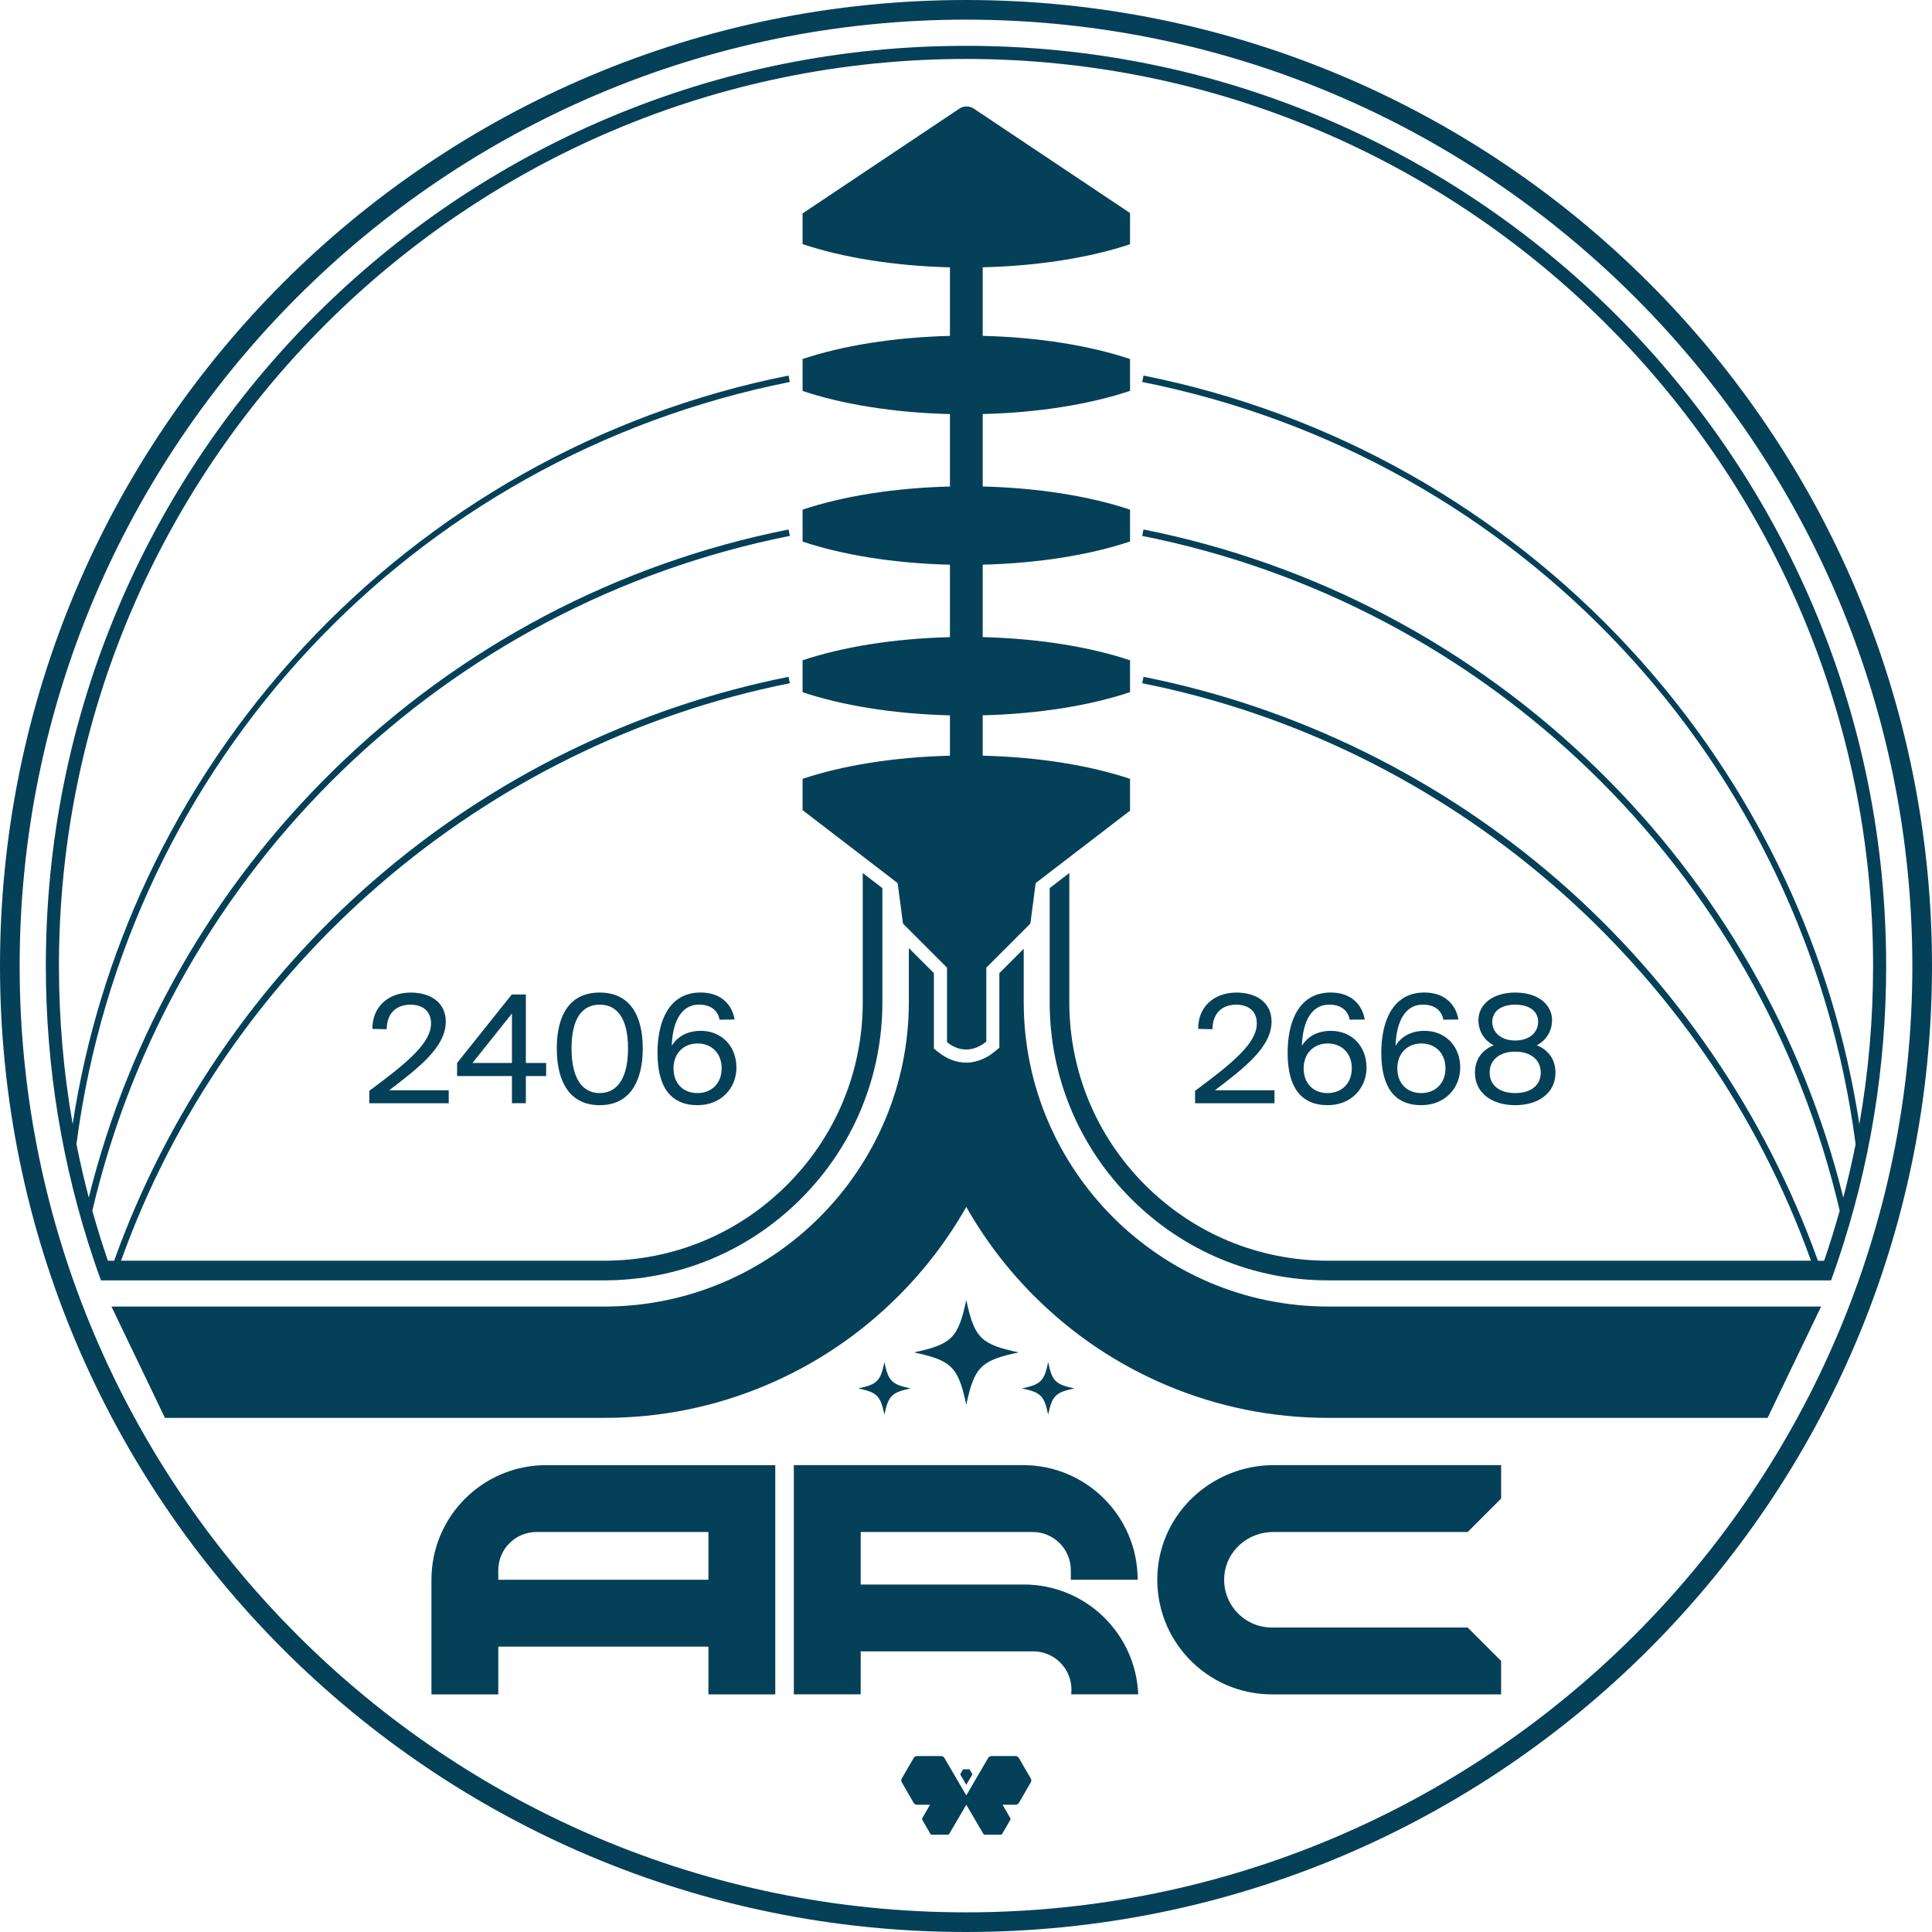 <svg width="309" height="309" viewBox="0 0 309 309" fill="none" xmlns="http://www.w3.org/2000/svg">
<g clip-path="url(#clip0_16307_49709)">
<path d="M180.734 39.073V34.07L155.759 17.381C155.054 16.909 154.135 16.909 153.433 17.381L128.363 34.134V39.042C134.7 41.166 142.897 42.531 151.931 42.757V53.723C142.903 53.943 134.706 55.301 128.363 57.42V62.53C134.706 64.648 142.903 66.006 151.931 66.227V77.814C142.903 78.035 134.706 79.393 128.363 81.511V86.621C134.706 88.74 142.903 90.098 151.931 90.318V101.906C142.903 102.126 134.706 103.484 128.363 105.603V110.713C134.706 112.831 142.903 114.189 151.931 114.41V120.866C142.903 121.086 134.706 122.444 128.363 124.563V129.575L134.85 134.55L143.568 141.239L144.423 147.722L151.465 154.764V166.692C152.409 167.443 153.448 167.856 154.536 167.856C155.68 167.856 156.768 167.4 157.749 166.578V154.764L162.672 149.841L164.793 147.719L165.646 141.236L174.229 134.651L180.737 129.658V124.566C174.398 122.444 166.2 121.083 157.17 120.86V114.404C166.2 114.18 174.398 112.819 180.737 110.698V105.606C174.398 103.484 166.2 102.123 157.17 101.9V90.312C166.2 90.088 174.398 88.727 180.737 86.606V81.514C174.398 79.393 166.2 78.032 157.17 77.808V66.221C166.2 65.997 174.398 64.636 180.737 62.514V57.423C174.398 55.301 166.2 53.94 157.17 53.717V42.751C166.197 42.534 174.391 41.179 180.737 39.063L180.734 39.073Z" fill="#054059"/>
<path d="M154.5 0C69.172 0 0 69.172 0 154.5C0 239.828 69.172 309 154.5 309C239.828 309 309 239.828 309 154.5C309 69.172 239.828 0 154.5 0ZM154.5 305.858C71.042 305.858 3.142 237.958 3.142 154.5C3.142 71.042 71.042 3.142 154.5 3.142C237.958 3.142 305.858 71.042 305.858 154.5C305.858 237.958 237.958 305.858 154.5 305.858Z" fill="#054059"/>
<path d="M301.668 154.5C301.668 170.637 299.075 186.494 293.955 201.635C293.918 201.748 293.879 201.859 293.842 201.972C293.664 202.499 293.477 203.036 293.293 203.56C293.161 203.928 293.023 204.32 292.858 204.777H212.398C200.507 204.777 189.327 200.145 180.919 191.739C172.51 183.331 167.881 172.151 167.881 160.26V142.045L171.023 139.632V160.26C171.023 171.311 175.327 181.7 183.141 189.517C190.955 197.331 201.347 201.635 212.398 201.635H289.645C272.748 154.433 231.778 119.051 182.681 109.275L182.887 108.248C207.377 113.125 230.334 124.403 249.276 140.865C268.012 157.149 282.429 178.386 290.752 201.638H291.745C291.785 201.528 291.822 201.414 291.861 201.304C292.726 198.769 293.517 196.209 294.237 193.634C281.457 138.98 237.796 96.685 182.681 85.711L182.887 84.684C210.292 90.14 235.402 103.402 255.502 123.033C274.814 141.898 288.361 165.527 294.81 191.534C295.555 188.708 296.211 185.863 296.782 182.997C288.796 122.006 243.145 73.136 182.685 61.095L182.89 60.068C197.84 63.045 212.162 68.36 225.457 75.864C238.479 83.215 250.254 92.513 260.453 103.5C270.685 114.517 279.097 126.981 285.455 140.543C291.297 153.007 295.301 166.189 297.382 179.787C298.842 171.483 299.577 163.034 299.577 154.503C299.577 74.51 234.497 9.429 154.504 9.429C74.51 9.429 9.427 74.506 9.427 154.5C9.427 163.028 10.163 171.48 11.622 179.784C13.7 166.186 17.707 153.007 23.549 140.54C29.91 126.978 38.319 114.514 48.551 103.497C58.753 92.51 70.528 83.212 83.55 75.861C96.845 68.357 111.167 63.042 126.117 60.065L126.323 61.092C65.862 73.13 20.211 122 12.226 182.991C12.796 185.857 13.455 188.705 14.197 191.534C20.64 165.527 34.19 141.898 53.505 123.033C73.606 103.399 98.715 90.137 126.12 84.684L126.326 85.711C71.212 96.685 27.55 138.98 14.77 193.637C15.487 196.212 16.281 198.766 17.146 201.301C17.183 201.414 17.222 201.524 17.262 201.638H18.255C26.578 178.386 40.995 157.149 59.734 140.865C78.676 124.403 101.633 113.125 126.123 108.248L126.329 109.275C77.232 119.051 36.262 154.433 19.365 201.635H96.612C107.663 201.635 118.052 197.331 125.869 189.517C133.686 181.703 137.987 171.314 137.987 160.26V139.632L141.129 142.045V160.26C141.129 172.151 136.5 183.331 128.091 191.739C119.683 200.148 108.503 204.777 96.612 204.777H16.146L16.064 204.55C15.999 204.375 15.938 204.201 15.874 204.026L15.708 203.563C15.613 203.296 15.521 203.033 15.429 202.766C15.337 202.502 15.245 202.239 15.156 201.972C15.12 201.859 15.08 201.748 15.043 201.635C9.927 186.494 7.33 170.637 7.33 154.5C7.33 134.633 11.22 115.36 18.896 97.216C22.584 88.494 27.151 80.082 32.464 72.216C37.727 64.424 43.776 57.094 50.434 50.436C57.092 43.778 64.421 37.73 72.214 32.467C80.083 27.151 88.492 22.587 97.213 18.896C115.357 11.223 134.63 7.33 154.497 7.33C174.365 7.33 193.637 11.22 211.782 18.896C220.503 22.583 228.912 27.151 236.781 32.467C244.573 37.73 251.9 43.775 258.561 50.436C265.219 57.094 271.265 64.424 276.531 72.216C281.847 80.082 286.411 88.494 290.099 97.216C297.775 115.36 301.665 134.633 301.665 154.5H301.668Z" fill="#054059"/>
<path d="M96.652 226.775H26.382L17.826 208.968H96.652C123.508 208.968 145.359 187.117 145.359 160.26V151.631L149.366 155.637V167.709L150.157 168.338C151.49 169.398 153.004 169.956 154.531 169.956C156.058 169.956 157.71 169.346 159.089 168.187L159.837 167.559V155.634L163.731 151.741V160.257C163.731 187.114 185.581 208.964 212.438 208.964H291.264L282.708 226.772H212.438C203.462 226.772 194.75 225.012 186.547 221.542C178.626 218.192 171.514 213.397 165.407 207.291C161.128 203.008 157.492 198.232 154.546 193.03C151.6 198.232 147.965 203.008 143.682 207.291C137.576 213.397 130.464 218.192 122.543 221.542C114.337 225.012 105.624 226.772 96.649 226.772L96.652 226.775Z" fill="#054059"/>
<path d="M154.545 207.919C154.545 208.738 154.545 208.738 154.545 207.919C153.261 213.973 152.221 215.016 146.164 216.3C152.218 217.584 153.261 218.624 154.545 224.681C154.545 223.861 154.545 223.861 154.545 224.681C155.83 218.627 156.869 217.584 162.926 216.3C156.872 215.016 155.83 213.976 154.545 207.919Z" fill="#054059"/>
<path d="M167.642 217.87C167.642 218.28 167.642 218.28 167.642 217.87C167.001 220.898 166.48 221.416 163.451 222.06C166.48 222.701 166.998 223.222 167.642 226.251C167.642 225.84 167.642 225.84 167.642 226.251C168.282 223.222 168.803 222.704 171.832 222.06C168.803 221.419 168.285 220.898 167.642 217.87Z" fill="#054059"/>
<path d="M141.452 217.87C141.452 218.28 141.452 218.28 141.452 217.87C140.812 220.898 140.29 221.416 137.262 222.06C140.29 222.701 140.808 223.222 141.452 226.251C141.452 225.84 141.452 225.84 141.452 226.251C142.093 223.222 142.614 222.704 145.643 222.06C142.614 221.419 142.096 220.898 141.452 217.87Z" fill="#054059"/>
<path d="M203.6 245.023H234.742L240.088 239.677V234.331H203.716C193.919 234.331 185.627 241.903 185.121 251.688C184.572 262.254 192.978 270.994 203.425 270.994H240.085V265.648L234.739 260.302H203.425C198.974 260.302 195.415 256.494 195.82 251.964C196.172 248 199.621 245.027 203.6 245.027V245.023Z" fill="#054059"/>
<path d="M163.726 253.426H137.657V245.024H165.155C168.53 245.024 171.264 247.758 171.264 251.133V252.66H181.956C181.956 242.534 173.75 234.328 163.625 234.328H126.965V270.988H137.657V264.115H165.256C168.631 264.115 171.365 266.85 171.365 270.225L171.328 270.988H182.045C181.644 261.218 173.597 253.42 163.729 253.42L163.726 253.426Z" fill="#054059"/>
<path d="M69.004 252.663V270.995H79.696V263.355H113.303V270.995H123.995V234.334H87.335C77.21 234.334 69.004 242.541 69.004 252.666V252.663ZM113.303 252.663H79.696V251.136C79.696 247.761 82.431 245.027 85.806 245.027H113.303V252.666V252.663Z" fill="#054059"/>
<path d="M155.527 283.783L155.058 282.977H154.037L153.568 283.783L154.546 285.457L155.527 283.783Z" fill="#054059"/>
<path d="M164.864 284.454L162.954 281.162C162.847 280.978 162.65 280.864 162.436 280.864H158.561C158.347 280.864 158.15 280.978 158.043 281.165L154.545 287.152L151.048 281.165C150.94 280.981 150.744 280.864 150.53 280.864H146.655C146.44 280.864 146.244 280.978 146.137 281.162L144.227 284.454C144.12 284.638 144.12 284.868 144.227 285.055L146.128 288.347C146.235 288.534 146.431 288.644 146.646 288.644H148.745L147.516 290.778C147.461 290.87 147.461 290.983 147.516 291.078L148.791 293.286C148.844 293.378 148.942 293.436 149.052 293.436H151.575C151.682 293.436 151.78 293.378 151.832 293.286L154.548 288.648L157.264 293.286C157.317 293.378 157.415 293.436 157.522 293.436H160.045C160.152 293.436 160.25 293.378 160.302 293.286L161.578 291.078C161.633 290.986 161.633 290.873 161.578 290.778L160.348 288.644H162.448C162.663 288.644 162.859 288.531 162.966 288.347L164.867 285.055C164.974 284.868 164.974 284.641 164.867 284.454H164.864Z" fill="#054059"/>
<path d="M203.372 163.38C203.372 167.467 199.053 170.765 194.31 174.379H203.841V176.449H191.141V174.459C197.373 169.852 201.011 166.786 201.011 163.672C201.011 161.839 199.807 160.686 197.713 160.686C195.8 160.686 193.967 161.707 193.915 164.613L191.637 164.561C191.585 161.183 194.019 158.749 197.765 158.749C201.011 158.749 203.369 160.398 203.369 163.384L203.372 163.38Z" fill="#054059"/>
<path d="M208.215 167.28C209.027 165.919 210.545 164.871 212.878 164.871C216.152 164.871 218.561 167.28 218.561 170.763C218.561 174.009 216.127 176.759 212.354 176.759C207.955 176.759 205.938 173.748 205.938 168.378C205.938 163.427 207.719 158.74 212.826 158.74C216.283 158.74 217.905 160.861 218.273 163.059L215.864 163.087C215.575 161.514 214.371 160.677 212.565 160.677C209.843 160.677 208.35 163.243 208.218 167.277L208.215 167.28ZM212.329 174.824C214.607 174.824 216.204 173.252 216.204 170.87C216.204 168.488 214.631 166.891 212.354 166.891C210.076 166.891 208.503 168.516 208.503 170.87C208.503 173.224 209.996 174.824 212.326 174.824H212.329Z" fill="#054059"/>
<path d="M223.198 167.28C224.01 165.919 225.527 164.871 227.86 164.871C231.134 164.871 233.544 167.28 233.544 170.763C233.544 174.009 231.11 176.759 227.336 176.759C222.937 176.759 220.92 173.748 220.92 168.378C220.92 163.427 222.701 158.74 227.808 158.74C231.266 158.74 232.888 160.861 233.255 163.059L230.846 163.087C230.558 161.514 229.353 160.677 227.547 160.677C224.825 160.677 223.332 163.243 223.201 167.277L223.198 167.28ZM227.308 174.824C229.586 174.824 231.183 173.252 231.183 170.87C231.183 168.488 229.611 166.891 227.333 166.891C225.055 166.891 223.483 168.516 223.483 170.87C223.483 173.224 224.976 174.824 227.305 174.824H227.308Z" fill="#054059"/>
<path d="M248.23 163.197C248.23 164.61 247.549 166.259 245.796 167.176C248.101 168.12 248.782 169.978 248.782 171.55C248.782 174.876 245.98 176.761 242.341 176.761C238.702 176.761 235.9 174.876 235.9 171.55C235.9 169.978 236.581 168.12 238.886 167.176C237.133 166.259 236.452 164.61 236.452 163.197C236.452 160.631 238.73 158.746 242.344 158.746C245.958 158.746 248.236 160.631 248.236 163.197H248.23ZM238.252 171.55C238.252 173.592 239.849 174.824 242.338 174.824C244.827 174.824 246.424 173.592 246.424 171.55C246.424 169.508 244.827 168.2 242.338 168.2C239.849 168.2 238.252 169.508 238.252 171.55ZM242.338 160.683C240.137 160.683 238.672 161.704 238.672 163.433C238.672 165.162 240.137 166.419 242.338 166.419C244.539 166.419 246.004 165.186 246.004 163.433C246.004 161.679 244.539 160.683 242.338 160.683Z" fill="#054059"/>
<path d="M71.3 163.38C71.3 167.467 66.98 170.765 62.238 174.379H71.769V176.449H59.068V174.459C65.3 169.852 68.939 166.786 68.939 163.672C68.939 161.839 67.734 160.686 65.641 160.686C63.728 160.686 61.895 161.707 61.843 164.613L59.565 164.561C59.513 161.183 61.947 158.749 65.693 158.749C68.939 158.749 71.296 160.398 71.296 163.384L71.3 163.38Z" fill="#054059"/>
<path d="M87.351 172.099H84.104V176.446H81.879V172.099H73.106V170.005L81.851 159.059H84.104V170.005H87.351V172.099ZM75.567 170.005H81.879V162.096L75.567 170.005Z" fill="#054059"/>
<path d="M89.053 167.675C89.053 162.203 91.226 158.746 95.913 158.746C100.6 158.746 102.801 162.203 102.801 167.675C102.801 173.147 100.6 176.761 95.913 176.761C91.226 176.761 89.053 173.175 89.053 167.675ZM100.444 167.675C100.444 162.856 98.691 160.683 95.913 160.683C93.136 160.683 91.41 162.856 91.41 167.675C91.41 172.494 93.139 174.824 95.913 174.824C98.688 174.824 100.444 172.494 100.444 167.675Z" fill="#054059"/>
<path d="M107.436 167.28C108.248 165.919 109.766 164.871 112.098 164.871C115.372 164.871 117.782 167.28 117.782 170.763C117.782 174.009 115.348 176.759 111.574 176.759C107.175 176.759 105.158 173.748 105.158 168.378C105.158 163.427 106.939 158.74 112.046 158.74C115.504 158.74 117.126 160.861 117.494 163.059L115.084 163.087C114.796 161.514 113.591 160.677 111.786 160.677C109.064 160.677 107.571 163.243 107.439 167.277L107.436 167.28ZM111.547 174.824C113.824 174.824 115.421 173.252 115.421 170.87C115.421 168.488 113.849 166.891 111.571 166.891C109.294 166.891 107.721 168.516 107.721 170.87C107.721 173.224 109.214 174.824 111.544 174.824H111.547Z" fill="#054059"/>
</g>
<defs>
<clipPath id="clip0_16307_49709">
<rect width="309" height="309" fill="white"/>
</clipPath>
</defs>
</svg>
